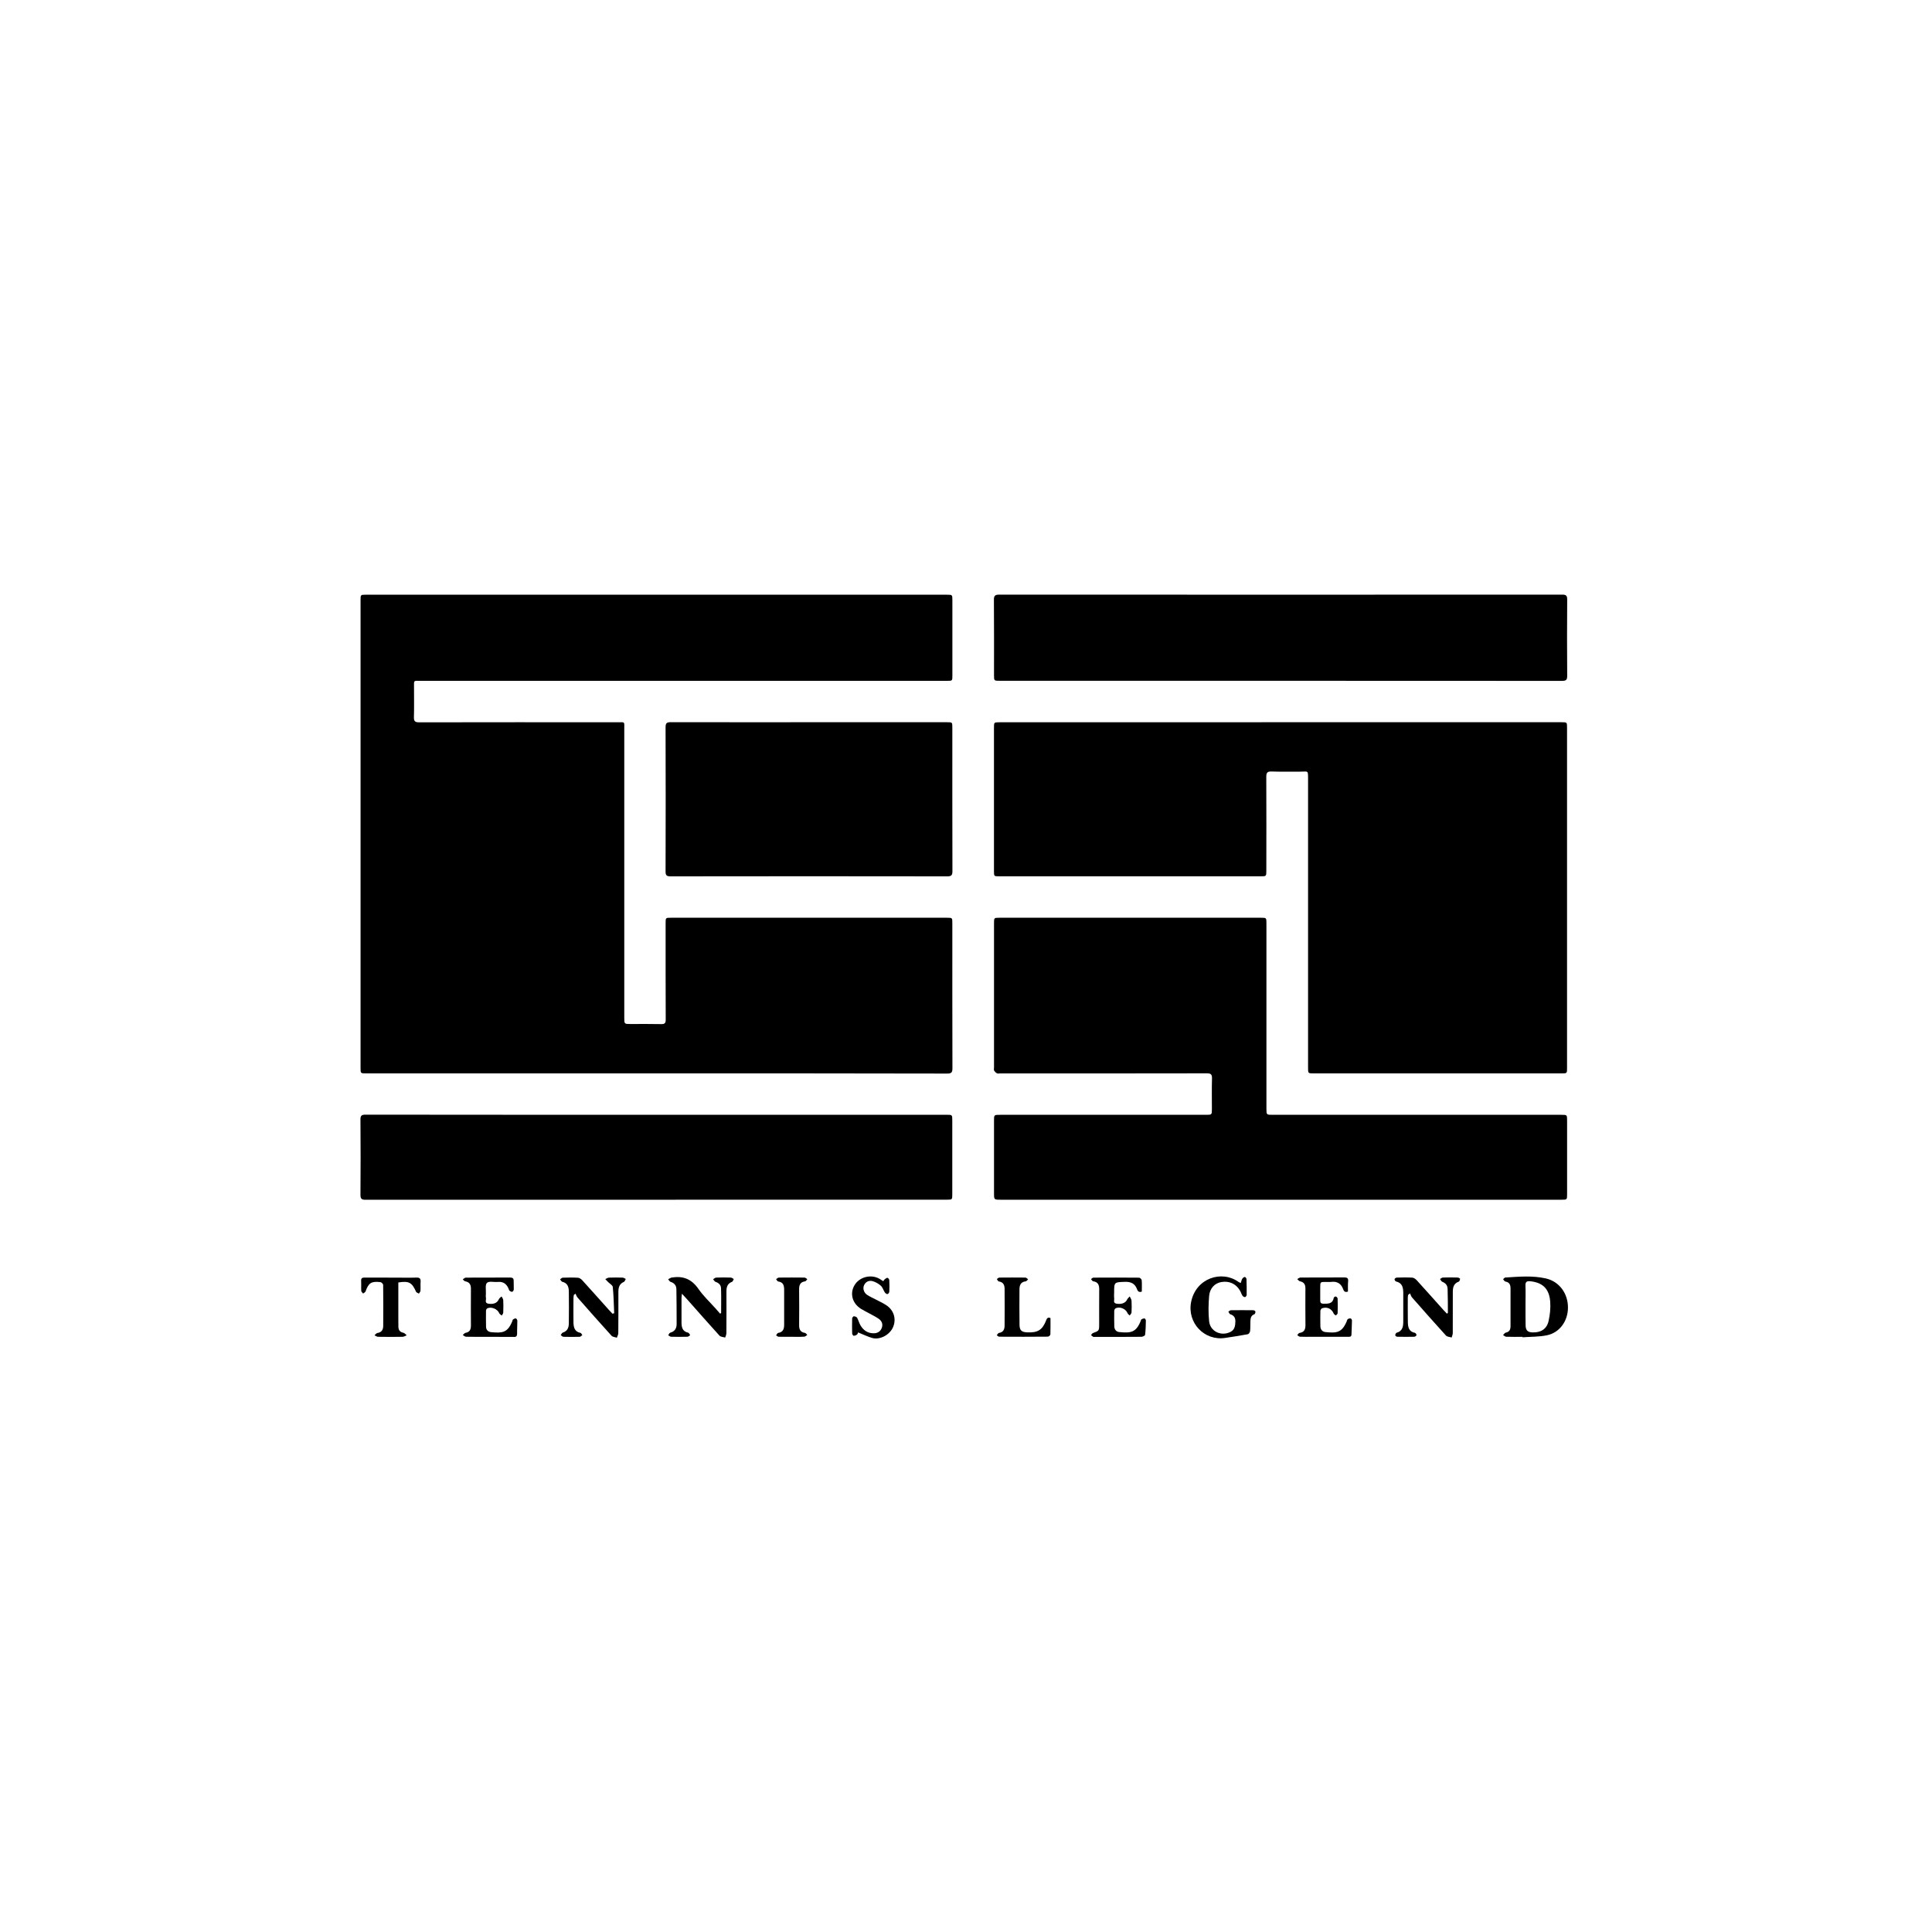 <?xml version="1.0" encoding="utf-8"?>
<!-- Generator: Adobe Illustrator 23.0.1, SVG Export Plug-In . SVG Version: 6.00 Build 0)  -->
<svg version="1.1" id="Calque_1" xmlns="http://www.w3.org/2000/svg" xmlns:xlink="http://www.w3.org/1999/xlink" x="0px" y="0px"
	 viewBox="0 0 400 400" style="enable-background:new 0 0 400 400;" xml:space="preserve">
<style type="text/css">
	.st0{fill-rule:evenodd;clip-rule:evenodd;}
	.st1{fill:#FFFFFF;}
	.st2{fill:#1D1D1B;}
</style>
<g>
	<path d="M135.82,222.23c-20.01,0-40.02,0-60.03,0c-1.14,0-1.14,0-1.14-1.13c0-32.28,0-64.57,0-96.85c0-1.11,0-1.12,1.08-1.12
		c40.1,0,80.2,0,120.31,0c1.13,0,1.14,0,1.14,1.16c0,5.19,0,10.39,0,15.58c0,1.09,0,1.09-1.12,1.09c-36.29,0-72.58,0-108.88,0
		c-1.67,0-1.45-0.21-1.46,1.5c-0.01,2,0.04,4.01-0.02,6.01c-0.03,0.87,0.25,1.08,1.09,1.08c13.66-0.03,27.32-0.02,40.98-0.01
		c1.69,0,1.48-0.24,1.48,1.47c0,19.9,0,39.79,0,59.69c0,1.3,0,1.31,1.28,1.31c2.12,0,4.23-0.03,6.35,0.02
		c0.75,0.02,0.96-0.21,0.95-0.96c-0.03-6.66-0.02-13.32-0.02-19.98c0-1.08,0-1.08,1.12-1.08c19.05,0,38.1,0,57.15,0
		c1.09,0,1.09,0,1.09,1.12c0,10.02-0.01,20.04,0.02,30.06c0,0.86-0.23,1.08-1.09,1.08C176,222.22,155.91,222.23,135.82,222.23z"/>
	<path d="M265.14,149.53c19.39,0,38.78,0,58.16,0c1.14,0,1.14,0,1.14,1.15c0,23.48,0,46.96,0,70.44c0,1.1,0,1.11-1.1,1.11
		c-17.13,0-34.26,0-51.39,0c-1.13,0-1.13,0-1.13-1.18c0-19.92,0-39.85,0-59.77c0-1.89,0.01-1.51-1.56-1.52
		c-2-0.02-4.01,0.04-6.01-0.03c-0.89-0.03-1.08,0.29-1.08,1.12c0.03,6.46,0.02,12.93,0.01,19.39c0,1.19,0,1.19-1.19,1.19
		c-18.03,0-36.07,0-54.1,0c-1.1,0-1.1,0-1.1-1.13c0-9.88,0-19.75,0-29.63c0-1.13,0-1.13,1.18-1.13
		C226.37,149.53,245.76,149.53,265.14,149.53z"/>
	<path d="M265.11,248.39c-19.3,0-38.61,0-57.91,0c-1.4,0-1.4,0-1.4-1.37c0-5,0-9.99,0-14.99c0-1.22,0-1.22,1.26-1.22
		c14.2,0,28.39,0,42.59,0c1.26,0,1.26,0,1.26-1.24c0-2.09-0.04-4.18,0.02-6.26c0.02-0.84-0.2-1.1-1.08-1.09
		c-14.25,0.03-28.5,0.02-42.76,0.02c-0.23,0-0.49,0.07-0.67-0.02c-0.24-0.12-0.46-0.35-0.6-0.58c-0.09-0.14-0.02-0.39-0.02-0.58
		c0-9.96,0-19.92,0-29.89c0-1.16,0-1.16,1.16-1.16c18.03,0,36.07,0,54.1,0c1.13,0,1.14,0,1.14,1.16c0,12.78,0,25.57,0,38.35
		c0,1.29,0,1.29,1.3,1.29c19.92,0,39.85,0,59.77,0c1.18,0,1.18,0,1.18,1.2c0,5.08,0,10.16,0,15.24c0,1.14,0,1.14-1.18,1.14
		C303.88,248.39,284.49,248.39,265.11,248.39z"/>
	<path d="M135.95,230.8c20.01,0,40.01,0,60.02,0c1.19,0,1.19,0,1.19,1.19c0,5.08,0,10.16,0,15.24c0,1.14,0,1.15-1.09,1.15
		c-40.13,0-80.25,0-120.38,0.02c-0.79,0-1.07-0.18-1.06-1.03c0.04-5.19,0.04-10.38,0-15.58c-0.01-0.84,0.26-1.01,1.05-1.01
		C95.77,230.81,115.86,230.8,135.95,230.8z"/>
	<path d="M265.08,140.95c-19.36,0-38.71,0-58.07,0c-1.21,0-1.21,0-1.21-1.18c0-5.19,0.02-10.38-0.02-15.57
		c-0.01-0.84,0.22-1.09,1.09-1.09c38.85,0.02,77.7,0.02,116.56,0c0.81,0,1.05,0.21,1.04,1.03c-0.04,5.25-0.04,10.5,0,15.74
		c0.01,0.84-0.19,1.09-1.07,1.09C303.96,140.95,284.52,140.95,265.08,140.95z"/>
	<path d="M167.46,149.53c9.54,0,19.07,0,28.61,0c1.1,0,1.1,0,1.1,1.11c0,9.9-0.01,19.81,0.02,29.71c0,0.84-0.2,1.09-1.08,1.09
		c-19.1-0.03-38.2-0.03-57.3,0c-0.83,0-1.02-0.25-1.01-1.04c0.03-9.93,0.03-19.86,0-29.79c0-0.83,0.17-1.09,1.06-1.09
		C148.38,149.54,157.92,149.53,167.46,149.53z"/>
	<path d="M315.21,276.78c-1.13,0-2.26,0.02-3.38-0.02c-0.21-0.01-0.42-0.23-0.63-0.35c0.18-0.17,0.34-0.46,0.54-0.5
		c0.77-0.15,1-0.64,1-1.34c0-2.6-0.01-5.19,0-7.79c0-0.77-0.22-1.31-1.07-1.45c-0.18-0.03-0.32-0.3-0.47-0.47
		c0.15-0.13,0.29-0.35,0.45-0.36c2.81-0.18,5.64-0.44,8.42,0.19c2.78,0.64,4.58,3.13,4.56,6.06c-0.02,2.78-1.73,5.17-4.37,5.71
		c-1.64,0.33-3.36,0.29-5.04,0.41C315.22,276.85,315.21,276.81,315.21,276.78z M315.84,270.13
		C315.85,270.13,315.85,270.13,315.84,270.13c0.01,1.44-0.02,2.87,0.02,4.31c0.03,1.02,0.46,1.4,1.48,1.42
		c1.67,0.05,2.9-0.7,3.27-2.33c0.3-1.32,0.45-2.74,0.34-4.08c-0.22-2.66-1.58-3.91-4.11-4.18c-0.7-0.07-1.04,0.09-1.01,0.89
		C315.88,267.48,315.84,268.8,315.84,270.13z"/>
	<path d="M149.3,271.85c0-1.71,0.04-3.43-0.02-5.14c-0.02-0.65-0.46-1.11-1.14-1.32c-0.2-0.06-0.34-0.35-0.5-0.54
		c0.21-0.12,0.42-0.33,0.64-0.34c1.01-0.04,2.03-0.03,3.05,0c0.2,0.01,0.39,0.2,0.59,0.3c-0.12,0.2-0.19,0.51-0.35,0.57
		c-0.97,0.36-1.18,1.11-1.17,2.02c0.01,2.88,0.01,5.75-0.01,8.63c0,0.3-0.16,0.6-0.25,0.9c-0.4-0.13-0.94-0.13-1.18-0.4
		c-2.26-2.48-4.47-5.01-6.7-7.52c-0.31-0.35-0.63-0.68-1.07-1.16c-0.05,0.45-0.09,0.66-0.09,0.88c-0.01,1.72-0.01,3.44,0,5.16
		c0.01,0.97,0.24,1.79,1.38,2.03c0.17,0.03,0.28,0.34,0.42,0.52c-0.19,0.11-0.38,0.32-0.58,0.32c-1.13,0.03-2.26,0.03-3.38,0
		c-0.2-0.01-0.39-0.2-0.59-0.31c0.13-0.18,0.24-0.49,0.41-0.53c0.95-0.25,1.33-0.9,1.33-1.81c0-2.39-0.01-4.79-0.05-7.18
		c-0.01-0.78-0.42-1.3-1.21-1.54c-0.2-0.06-0.33-0.35-0.5-0.54c0.22-0.12,0.43-0.23,0.65-0.34c0.05-0.02,0.11,0,0.17-0.01
		c2.32-0.39,4.07,0.36,5.45,2.35c1.04,1.5,2.4,2.76,3.62,4.13c0.29,0.33,0.58,0.67,0.87,1C149.15,271.93,149.22,271.89,149.3,271.85
		z"/>
	<path d="M127.16,271.89c-0.08-1.81-0.11-3.63-0.29-5.43c-0.04-0.38-0.64-0.69-0.98-1.04c-0.19-0.2-0.38-0.4-0.57-0.59
		c0.25-0.11,0.5-0.3,0.75-0.31c0.96-0.04,1.92-0.03,2.87,0c0.21,0.01,0.41,0.18,0.62,0.28c-0.13,0.21-0.21,0.53-0.4,0.61
		c-0.91,0.38-1.12,1.12-1.13,1.99c0,2.88,0.01,5.75-0.02,8.63c0,0.31-0.2,0.62-0.3,0.93c-0.37-0.13-0.87-0.15-1.1-0.41
		c-2.37-2.61-4.7-5.25-7.03-7.9c-0.2-0.22-0.29-0.54-0.43-0.81c-0.11,0.09-0.23,0.18-0.34,0.26c-0.03,0.21-0.08,0.42-0.08,0.63
		c-0.01,1.66-0.02,3.33,0,4.99c0.01,1.04,0.19,1.99,1.46,2.24c0.15,0.03,0.25,0.3,0.37,0.46c-0.18,0.12-0.36,0.35-0.54,0.35
		c-1.13,0.03-2.26,0.03-3.38,0c-0.19-0.01-0.37-0.23-0.55-0.35c0.14-0.18,0.25-0.47,0.43-0.52c0.95-0.3,1.24-1.02,1.25-1.89
		c0.02-2.23,0.04-4.45,0-6.68c-0.02-0.92-0.3-1.72-1.38-1.96c-0.17-0.04-0.29-0.33-0.43-0.51c0.19-0.12,0.37-0.33,0.56-0.33
		c1.04-0.03,2.09-0.05,3.13,0.01c0.31,0.02,0.67,0.26,0.89,0.51c1.84,2.02,3.66,4.07,5.48,6.1c0.26,0.29,0.53,0.56,0.79,0.84
		C126.93,271.95,127.05,271.92,127.16,271.89z"/>
	<path d="M291.54,268.09c-0.03,0.18-0.07,0.37-0.07,0.55c0,1.69-0.02,3.39,0.01,5.08c0.02,1.03,0.19,1.99,1.47,2.23
		c0.14,0.03,0.33,0.32,0.32,0.47c-0.01,0.12-0.28,0.33-0.44,0.34c-1.18,0.03-2.37,0.02-3.55,0c-0.15,0-0.41-0.19-0.41-0.29
		c0-0.19,0.13-0.49,0.26-0.53c1.32-0.36,1.41-1.38,1.4-2.47c0-1.92,0-3.84,0-5.76c0-1.11-0.18-2.1-1.51-2.4
		c-0.14-0.03-0.32-0.34-0.29-0.49c0.02-0.13,0.3-0.31,0.47-0.31c1.07-0.03,2.15-0.05,3.21,0.01c0.31,0.02,0.66,0.28,0.89,0.52
		c1.86,2.04,3.7,4.11,5.54,6.17c0.24,0.26,0.49,0.52,0.73,0.77c0.12-0.1,0.2-0.13,0.2-0.17c-0.01-1.66,0-3.32-0.06-4.98
		c-0.02-0.7-0.41-1.19-1.1-1.45c-0.2-0.08-0.32-0.37-0.47-0.57c0.2-0.11,0.39-0.3,0.59-0.31c1.01-0.03,2.03-0.03,3.05,0
		c0.18,0,0.51,0.18,0.51,0.27c-0.01,0.21-0.13,0.54-0.29,0.59c-1.02,0.36-1.21,1.18-1.21,2.1c-0.01,2.85,0,5.7-0.01,8.55
		c0,0.3-0.15,0.61-0.23,0.91c-0.4-0.13-0.93-0.14-1.18-0.41c-2.37-2.61-4.71-5.25-7.03-7.9c-0.2-0.22-0.27-0.55-0.41-0.83
		C291.78,267.89,291.66,267.99,291.54,268.09z"/>
	<path d="M256.89,265.63c0.12-0.36,0.17-0.65,0.31-0.88c0.11-0.17,0.32-0.34,0.52-0.37c0.09-0.02,0.35,0.26,0.35,0.42
		c0.04,1.1,0.05,2.2,0.04,3.3c0,0.16-0.21,0.44-0.34,0.45c-0.17,0.02-0.43-0.13-0.53-0.29c-0.22-0.35-0.34-0.78-0.56-1.13
		c-0.84-1.38-2.24-1.98-3.85-1.69c-1.3,0.23-2.35,1.26-2.49,2.85c-0.15,1.75-0.19,3.55,0,5.29c0.23,2.09,2.5,3.13,4.39,2.19
		c0.92-0.45,1.01-1.29,1.04-2.15c0.03-0.75-0.28-1.29-1.06-1.52c-0.17-0.05-0.26-0.35-0.39-0.53c0.17-0.11,0.34-0.3,0.51-0.3
		c1.55-0.02,3.1-0.02,4.66,0c0.15,0,0.42,0.16,0.43,0.27c0.02,0.18-0.08,0.51-0.21,0.56c-0.75,0.26-0.81,0.87-0.83,1.51
		c-0.02,0.68,0.01,1.36-0.07,2.03c-0.03,0.22-0.28,0.57-0.47,0.6c-1.55,0.29-3.1,0.52-4.66,0.76c-4.35,0.67-7.93-3.14-7.07-7.45
		c0.98-4.91,6.3-6.65,9.8-4.15C256.51,265.47,256.64,265.51,256.89,265.63z"/>
	<path d="M236.4,267.41c-0.5,0.18-0.8,0.03-0.98-0.47c-0.42-1.16-1.24-1.59-2.49-1.55c-2.26,0.08-2.26,0.02-2.26,2.26
		c0,0.37-0.04,0.74,0.01,1.1c0.06,0.42-0.28,1.02,0.47,1.16c1.02,0.19,1.89-0.15,2.18-0.81c0.12-0.26,0.37-0.46,0.56-0.69
		c0.13,0.29,0.36,0.58,0.38,0.88c0.05,0.82,0.04,1.64,0,2.45c-0.01,0.21-0.25,0.42-0.38,0.62c-0.15-0.16-0.37-0.29-0.44-0.48
		c-0.36-0.91-1.63-1.45-2.5-0.99c-0.15,0.08-0.26,0.36-0.26,0.55c-0.02,1.04-0.01,2.09,0.01,3.13c0.01,0.69,0.39,1.16,1.06,1.22
		c2.32,0.23,3.4,0.1,4.36-2.17c0.07-0.16,0.09-0.38,0.2-0.45c0.19-0.13,0.44-0.21,0.66-0.2c0.09,0,0.26,0.28,0.26,0.44
		c-0.02,0.99-0.04,1.98-0.16,2.96c-0.02,0.16-0.48,0.39-0.74,0.4c-3.25,0.03-6.49,0.02-9.74,0.02c-0.08,0-0.19,0.03-0.25-0.01
		c-0.17-0.1-0.31-0.23-0.47-0.35c0.13-0.15,0.23-0.37,0.39-0.43c1.27-0.46,1.3-0.48,1.3-1.78c0.01-2.43-0.02-4.85,0.01-7.28
		c0.01-0.92-0.26-1.52-1.26-1.67c-0.17-0.02-0.3-0.29-0.44-0.45c0.17-0.11,0.33-0.3,0.5-0.3c3.16-0.02,6.32-0.02,9.48,0.01
		c0.18,0,0.51,0.34,0.52,0.54C236.44,265.81,236.4,266.58,236.4,267.41z"/>
	<path d="M101.42,276.78c-1.64,0-3.27,0.01-4.91-0.02c-0.24,0-0.47-0.23-0.7-0.36c0.19-0.15,0.36-0.41,0.57-0.45
		c0.89-0.15,1.12-0.71,1.12-1.51c-0.01-2.54-0.02-5.08,0-7.61c0.01-0.86-0.3-1.39-1.19-1.55c-0.19-0.03-0.34-0.26-0.5-0.4
		c0.21-0.12,0.41-0.36,0.62-0.36c3.07-0.02,6.15-0.01,9.22-0.02c0.51,0,0.71,0.2,0.7,0.7c-0.01,0.59,0.04,1.18,0.02,1.78
		c-0.01,0.17-0.18,0.44-0.32,0.47c-0.17,0.04-0.41-0.1-0.56-0.23c-0.12-0.1-0.15-0.3-0.21-0.45c-0.42-0.95-1.09-1.46-2.19-1.36
		c-0.78,0.08-1.84-0.22-2.27,0.19c-0.41,0.4-0.18,1.47-0.22,2.25c-0.01,0.28-0.05,0.57,0.01,0.84c0.08,0.43-0.33,1.08,0.49,1.22
		c1.1,0.19,1.86-0.16,2.18-0.92c0.1-0.23,0.37-0.39,0.56-0.58c0.12,0.24,0.33,0.49,0.35,0.74c0.04,0.87,0.04,1.75,0,2.62
		c-0.01,0.2-0.2,0.4-0.31,0.6c-0.18-0.16-0.44-0.29-0.52-0.49c-0.36-0.88-1.71-1.43-2.51-0.97c-0.13,0.08-0.23,0.32-0.23,0.48
		c-0.02,1.1-0.01,2.2,0.01,3.3c0.01,0.68,0.46,1.06,1.06,1.12c2.34,0.22,3.38,0.1,4.34-2.18c0.07-0.16,0.08-0.37,0.2-0.46
		c0.16-0.12,0.41-0.24,0.58-0.2c0.13,0.03,0.3,0.31,0.3,0.48c0.01,0.87-0.07,1.75-0.05,2.62c0.01,0.55-0.19,0.79-0.74,0.72
		c-0.03,0-0.06,0-0.08,0C104.64,276.78,103.03,276.78,101.42,276.78z"/>
	<path d="M279.08,267.4c-0.5,0.19-0.8,0.05-0.98-0.46c-0.42-1.16-1.23-1.7-2.49-1.54c-0.39,0.05-0.79,0.01-1.18,0.01
		c-1.08,0-1.09,0-1.09,1.13c0,0.9,0.01,1.81,0,2.71c-0.01,0.46,0.17,0.67,0.65,0.67c0.96,0,1.92,0.06,2.15-1.23
		c0.02-0.12,0.32-0.31,0.42-0.27c0.16,0.06,0.38,0.27,0.38,0.43c0.03,1.01,0.04,2.03,0,3.05c-0.01,0.16-0.24,0.31-0.36,0.46
		c-0.15-0.12-0.37-0.22-0.44-0.38c-0.44-1.03-1.36-1.48-2.43-1.11c-0.16,0.06-0.34,0.36-0.34,0.56c-0.03,1.04-0.01,2.09,0,3.13
		c0.01,0.7,0.38,1.16,1.05,1.23c2.35,0.25,3.41,0.09,4.37-2.15c0.08-0.18,0.11-0.42,0.25-0.52c0.15-0.12,0.41-0.19,0.6-0.15
		c0.12,0.02,0.27,0.28,0.27,0.43c-0.01,0.96-0.08,1.92-0.1,2.87c-0.01,0.58-0.42,0.5-0.77,0.5c-2.48,0-4.97,0-7.45,0
		c-0.82,0-1.64,0.02-2.45-0.02c-0.19-0.01-0.38-0.21-0.56-0.33c0.15-0.16,0.29-0.42,0.46-0.45c1.01-0.14,1.25-0.76,1.24-1.67
		c-0.03-2.51-0.02-5.02-0.01-7.53c0.01-0.83-0.3-1.33-1.15-1.5c-0.2-0.04-0.36-0.3-0.54-0.45c0.22-0.11,0.44-0.32,0.66-0.32
		c3.05-0.02,6.09-0.01,9.14-0.02c0.54,0,0.77,0.17,0.74,0.73C279.05,265.92,279.08,266.62,279.08,267.4z"/>
	<path d="M177.66,275.86c-0.02,0.04-0.06,0.3-0.21,0.43c-0.18,0.16-0.46,0.26-0.7,0.27c-0.11,0-0.31-0.3-0.32-0.47
		c-0.03-1.04-0.03-2.09,0-3.13c0-0.16,0.24-0.45,0.35-0.44c0.23,0.01,0.57,0.12,0.67,0.3c0.29,0.51,0.42,1.11,0.72,1.61
		c0.62,1.03,1.52,1.64,2.78,1.61c0.79-0.02,1.35-0.4,1.62-1.13c0.27-0.76,0-1.42-0.63-1.86c-0.65-0.45-1.36-0.79-2.05-1.17
		c-0.54-0.3-1.1-0.57-1.63-0.9c-1.81-1.13-2.36-3.18-1.34-4.9c1.02-1.72,3.44-2.33,5.2-1.3c0.24,0.14,0.47,0.3,0.75,0.48
		c0.11-0.15,0.18-0.3,0.3-0.39c0.18-0.14,0.41-0.34,0.58-0.31c0.16,0.03,0.36,0.33,0.37,0.51c0.04,0.79,0.04,1.58,0,2.37
		c-0.01,0.18-0.24,0.49-0.39,0.49c-0.18,0.01-0.43-0.19-0.55-0.37c-0.29-0.44-0.44-1.03-0.81-1.36c-0.48-0.43-1.09-0.78-1.71-0.95
		c-0.73-0.2-1.41,0.09-1.76,0.83c-0.32,0.67-0.06,1.55,0.63,2.01c0.54,0.36,1.14,0.61,1.71,0.92c0.75,0.39,1.53,0.74,2.23,1.2
		c1.58,1.02,2.14,2.83,1.45,4.51c-0.65,1.58-2.62,2.72-4.28,2.31C179.65,276.76,178.7,276.27,177.66,275.86z"/>
	<path d="M82.47,265.52c0,2.35,0,4.66,0,6.97c0,0.71,0.01,1.41,0.01,2.12c0,0.71,0.26,1.17,1.02,1.32c0.26,0.05,0.47,0.34,0.7,0.52
		c-0.28,0.11-0.56,0.31-0.84,0.32c-1.69,0.03-3.39,0.03-5.08,0c-0.25,0-0.5-0.2-0.75-0.31c0.2-0.17,0.39-0.45,0.61-0.48
		c0.88-0.13,1.2-0.69,1.2-1.47c0.02-2.82,0.02-5.64-0.01-8.47c0-0.21-0.35-0.57-0.57-0.59c-1.89-0.22-2.45,0.16-3.08,1.93
		c-0.06,0.18-0.33,0.29-0.5,0.43c-0.13-0.17-0.37-0.34-0.38-0.52c-0.05-0.7,0.01-1.41-0.03-2.11c-0.03-0.62,0.3-0.68,0.79-0.67
		c2.17,0.01,4.35,0.01,6.52,0.01c1.38,0,2.77,0.04,4.15-0.01c0.69-0.02,0.89,0.23,0.85,0.88c-0.05,0.62,0.02,1.24-0.03,1.86
		c-0.01,0.2-0.21,0.38-0.32,0.58c-0.2-0.13-0.51-0.21-0.6-0.4C85.3,265.52,84.66,265.17,82.47,265.52z"/>
	<path d="M217.49,272.89c0,1.16,0.02,2.29-0.02,3.4c-0.01,0.17-0.34,0.45-0.53,0.45c-3.36,0.03-6.72,0.03-10.07,0.01
		c-0.17,0-0.33-0.2-0.5-0.31c0.15-0.16,0.28-0.45,0.44-0.47c0.9-0.13,1.17-0.72,1.18-1.49c0.02-2.57,0.02-5.14,0-7.7
		c-0.01-0.78-0.32-1.35-1.2-1.47c-0.16-0.02-0.28-0.32-0.41-0.5c0.17-0.1,0.34-0.29,0.51-0.3c1.81-0.02,3.61-0.02,5.42,0
		c0.18,0,0.36,0.23,0.55,0.36c-0.17,0.15-0.32,0.4-0.5,0.42c-1.03,0.11-1.29,0.8-1.29,1.66c-0.02,2.46-0.02,4.91,0.01,7.37
		c0.02,1.12,0.44,1.48,1.58,1.53c2.22,0.1,3.16-0.49,3.95-2.52C216.79,272.81,217.06,272.71,217.49,272.89z"/>
	<path d="M163.9,276.77c-0.9,0-1.81,0.01-2.71-0.01c-0.17-0.01-0.34-0.19-0.51-0.29c0.14-0.17,0.25-0.47,0.41-0.5
		c1.07-0.15,1.27-0.87,1.26-1.77c-0.01-2.37,0-4.74,0-7.11c0-0.88-0.14-1.64-1.24-1.77c-0.16-0.02-0.29-0.32-0.43-0.49
		c0.19-0.11,0.38-0.32,0.57-0.32c1.78-0.02,3.55-0.02,5.33,0c0.19,0,0.37,0.22,0.56,0.33c-0.15,0.16-0.29,0.43-0.46,0.45
		c-1.02,0.14-1.24,0.78-1.23,1.68c0.03,2.45,0.02,4.91,0,7.36c-0.01,0.88,0.23,1.48,1.2,1.63c0.18,0.03,0.33,0.28,0.49,0.42
		c-0.2,0.13-0.4,0.35-0.62,0.36C165.65,276.8,164.77,276.78,163.9,276.77z"/>
</g>
</svg>
